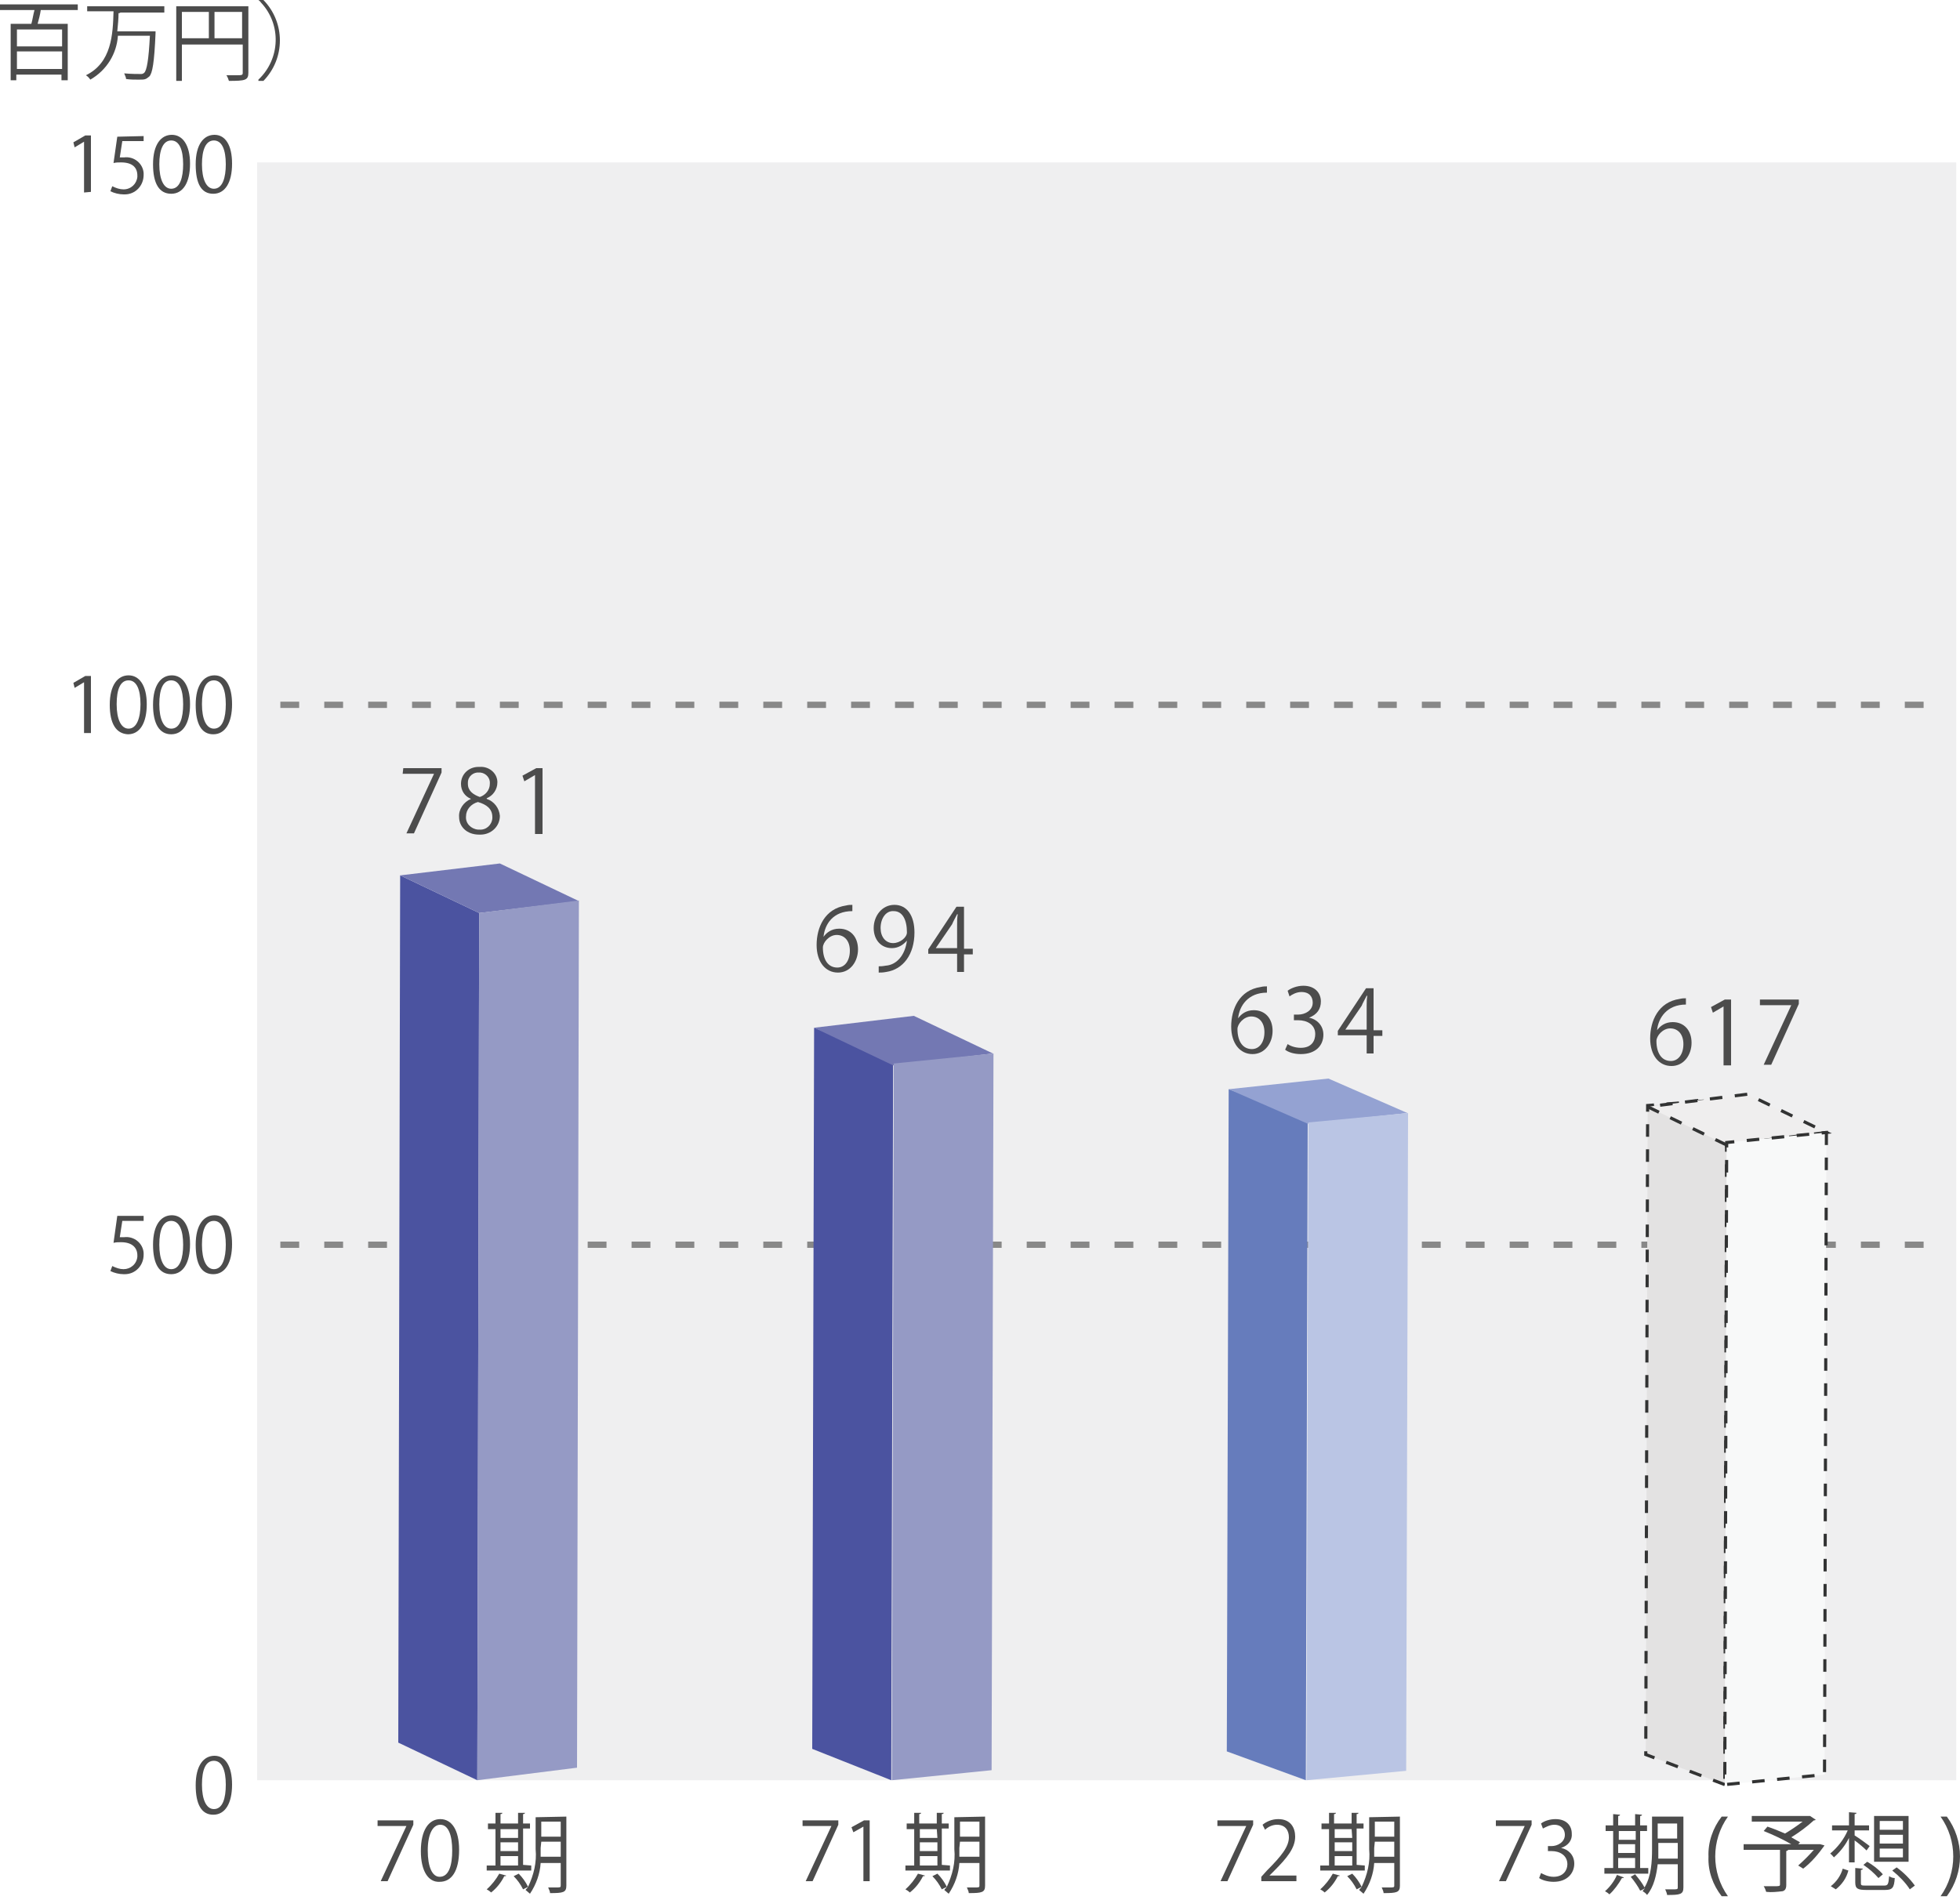 <?xml version="1.0" encoding="utf-8"?>
<!-- Generator: Adobe Illustrator 25.4.1, SVG Export Plug-In . SVG Version: 6.00 Build 0)  -->
<svg version="1.1" id="レイヤー_1" xmlns="http://www.w3.org/2000/svg" xmlns:xlink="http://www.w3.org/1999/xlink" x="0px"
	 y="0px" viewBox="0 0 312.5 303" style="enable-background:new 0 0 312.5 303;" xml:space="preserve">
<style type="text/css">
	.st0{fill:#EFEFF0;}
	.st1{fill:#4C4C4C;}
	.st2{fill:none;stroke:#888888;stroke-miterlimit:10;stroke-dasharray:3,4;}
	.st3{fill:#4B53A0;}
	.st4{fill:#7378B3;}
	.st5{fill:#959AC5;}
	.st6{fill:#667CBC;}
	.st7{fill:#94A2D2;}
	.st8{fill:#BAC5E4;}
	.st9{fill:#E3E2E2;}
	.st10{fill:none;stroke:#323333;stroke-width:0.5;stroke-miterlimit:10;stroke-dasharray:2,2;}
	.st11{fill:#EFEEEE;}
	.st12{fill:#F8F9F9;}
	.st13{enable-background:new    ;}
</style>
<rect id="長方形_25160" x="41" y="25.9" class="st0" width="270.9" height="258"/>
<path id="パス_74162" class="st1" d="M31.2,284.7c0-3.2,1.3-4.7,3-4.7s2.8,1.6,2.8,4.6s-1.1,4.8-3,4.8S31.2,287.7,31.2,284.7
	 M36,284.6c0-2.3-0.6-3.8-1.9-3.8s-1.9,1.4-1.9,3.8s0.7,3.9,1.9,3.9C35.5,288.5,36,286.8,36,284.6L36,284.6z"/>
<path id="パス_74163" class="st1" d="M22.9,193.9v0.8h-3.4l-0.4,2.6c0.2,0,0.5,0,0.7,0c1.6-0.2,3,1,3.1,2.5c0,0.1,0,0.2,0,0.3
	c0,1.7-1.3,3.1-3,3.1c-0.1,0-0.1,0-0.2,0c-0.7,0-1.5-0.2-2.1-0.5l0.3-0.8c0.6,0.3,1.2,0.5,1.8,0.5c1.1,0,2.1-0.8,2.2-2
	c0-0.1,0-0.1,0-0.2c0-1.2-0.8-2.1-2.6-2.1c-0.4,0-0.8,0-1.2,0.1l0.6-4.3L22.9,193.9L22.9,193.9z"/>
<path id="パス_74164" class="st1" d="M24.4,198.5c0-3.2,1.3-4.7,3-4.7s2.9,1.6,2.9,4.6s-1.1,4.8-3,4.8S24.4,201.6,24.4,198.5
	 M29.2,198.5c0-2.3-0.6-3.8-1.9-3.8s-1.9,1.4-1.9,3.8s0.7,3.9,1.9,3.9C28.7,202.4,29.2,200.6,29.2,198.5"/>
<path id="パス_74165" class="st1" d="M31.2,198.5c0-3.2,1.3-4.7,3-4.7s2.8,1.6,2.8,4.6s-1.1,4.8-3,4.8S31.2,201.6,31.2,198.5
	 M36,198.5c0-2.3-0.6-3.8-1.9-3.8s-1.9,1.4-1.9,3.8s0.7,3.9,1.9,3.9C35.5,202.4,36,200.6,36,198.5L36,198.5z"/>
<path id="パス_74166" class="st1" d="M13.4,116.9v-8.1l-1.5,0.9l-0.2-0.8l1.9-1.1h0.9v9.1H13.4z"/>
<path id="パス_74167" class="st1" d="M17.5,112.4c0-3.2,1.3-4.7,3-4.7s2.9,1.6,2.9,4.6s-1.1,4.8-3,4.8
	C18.5,117,17.5,115.4,17.5,112.4 M22.4,112.3c0-2.3-0.6-3.8-1.9-3.8s-1.9,1.4-1.9,3.8s0.7,3.9,1.9,3.9
	C21.8,116.2,22.4,114.5,22.4,112.3"/>
<path id="パス_74168" class="st1" d="M24.4,112.4c0-3.2,1.3-4.7,3-4.7s2.9,1.6,2.9,4.6s-1.1,4.8-3,4.8S24.4,115.4,24.4,112.4
	 M29.2,112.3c0-2.3-0.6-3.8-1.9-3.8s-1.9,1.4-1.9,3.8s0.7,3.9,1.9,3.9C28.7,116.2,29.2,114.5,29.2,112.3"/>
<path id="パス_74169" class="st1" d="M31.2,112.4c0-3.2,1.3-4.7,3-4.7s2.8,1.6,2.8,4.6s-1.1,4.8-3,4.8S31.2,115.4,31.2,112.4
	 M36,112.3c0-2.3-0.6-3.8-1.9-3.8s-1.9,1.4-1.9,3.8s0.7,3.9,1.9,3.9C35.5,116.2,36,114.5,36,112.3"/>
<path id="パス_74170" class="st1" d="M13.4,30.7v-8.1l-1.5,0.9l-0.2-0.8l1.9-1.1h0.9v9L13.4,30.7L13.4,30.7z"/>
<path id="パス_74171" class="st1" d="M22.9,21.7v0.8h-3.4l-0.4,2.6c0.2,0,0.5,0,0.7,0c1.6-0.2,3,1,3.1,2.5l0,0c0,0.1,0,0.2,0,0.3
	c0,1.7-1.3,3.1-3,3.1c-0.1,0-0.1,0-0.2,0c-0.7,0-1.5-0.2-2.1-0.5l0.3-0.8c0.6,0.3,1.2,0.5,1.8,0.5c1.2,0,2.1-0.9,2.2-2
	c0-0.1,0-0.1,0-0.2c0-1.3-0.8-2.1-2.6-2.1c-0.4,0-0.8,0-1.2,0.1l0.6-4.2L22.9,21.7z"/>
<path id="パス_74172" class="st1" d="M24.4,26.2c0-3.2,1.3-4.7,3-4.7s2.9,1.6,2.9,4.6s-1.1,4.8-3,4.8S24.4,29.3,24.4,26.2
	 M29.2,26.2c0-2.3-0.6-3.8-1.9-3.8s-1.9,1.5-1.9,3.8c0,2.4,0.7,3.9,1.9,3.9C28.7,30.1,29.2,28.3,29.2,26.2L29.2,26.2z"/>
<path id="パス_74173" class="st1" d="M31.2,26.2c0-3.2,1.3-4.7,3-4.7s2.8,1.6,2.8,4.6s-1.1,4.8-3,4.8S31.2,29.3,31.2,26.2
	 M36,26.2c0-2.3-0.6-3.8-1.9-3.8s-1.9,1.5-1.9,3.8c0,2.4,0.7,3.9,1.9,3.9C35.5,30.1,36,28.3,36,26.2L36,26.2z"/>
<line id="線_4377" class="st2" x1="44.7" y1="198.5" x2="309.9" y2="198.5"/>
<line id="線_4378" class="st2" x1="44.7" y1="112.4" x2="309.9" y2="112.4"/>
<path id="パス_74174" class="st3" d="M76.1,283.9l-12.6-6l0.3-138.3l12.6,6L76.1,283.9z"/>
<path id="パス_74175" class="st4" d="M76.4,145.6l-12.6-6l15.9-1.9l12.6,6L76.4,145.6z"/>
<path id="パス_74176" class="st5" d="M92.3,143.6L92,281.9l-15.9,2l0.3-138.3L92.3,143.6z"/>
<g>
	<path id="パス_74836" class="st6" d="M208.2,283.9l-12.6-4.6l0.3-105.6l12.6,4.6L208.2,283.9z"/>
	<path id="パス_74837" class="st7" d="M208.5,179.2l-12.6-5.5l15.9-1.7l12.6,5.5L208.5,179.2z"/>
	<path id="パス_74840" class="st8" d="M224.5,177.5l-0.3,104.9l-15.9,1.5l0.3-104.9L224.5,177.5z"/>
</g>
<path id="パス_74180" class="st9" d="M275,284.6l-12.6-4.8l0.3-103.5l12.6-1L275,284.6z"/>
<path id="パス_74181" class="st10" d="M275,284.6l-12.6-4.8l0.3-103.5l12.6-1L275,284.6z"/>
<path id="パス_74182" class="st11" d="M275.3,182.6l-12.6-6.1l15.9-2l12.6,6.1L275.3,182.6z"/>
<path id="パス_74183" class="st10" d="M275.3,182.6l-12.6-6.1l15.9-2l12.6,6.1L275.3,182.6z"/>
<path id="パス_74184" class="st12" d="M291.2,180.6L290.9,283l-15.9,1.6l0.3-102.4L291.2,180.6z"/>
<path id="パス_74185" class="st10" d="M291.2,180.6L290.9,283l-15.9,1.6l0.3-102.4L291.2,180.6z"/>
<path id="パス_74207" class="st1" d="M274.5,302.4c-1.4-1.8-2.2-4-2.1-6.3c-0.1-2.3,0.7-4.6,2.1-6.4h1c-2.7,3.8-2.7,8.9,0,12.7
	L274.5,302.4z"/>
<path id="パス_74212" class="st1" d="M290.2,294.1l0.7,0.2c-1,1.4-2.1,2.7-3.4,3.7l-0.8-0.5c0.9-0.8,1.7-1.6,2.5-2.5h-4.1
	c0,0.1-0.1,0.1-0.3,0.2v5.4c0,0.6-0.2,0.9-0.6,1c-0.9,0.1-1.7,0.2-2.6,0.1c-0.1-0.3-0.2-0.6-0.4-0.9h1.6c0.9,0,1,0,1-0.3V295H278
	v-0.9h7.6c-1.4-0.8-2.9-1.5-4.4-2.1l0.6-0.7c0.9,0.3,1.9,0.7,2.8,1.1c1-0.6,1.9-1.2,2.8-1.9h-8.1v-0.9h8.8c0.2,0,0.3,0,0.5,0
	l0.9,0.6c-0.1,0.1-0.2,0.1-0.3,0.1c-1.1,1-2.3,1.9-3.6,2.7c0.5,0.3,0.9,0.5,1.4,0.8l-0.3,0.3H290.2L290.2,294.1z"/>
<path id="パス_74217" class="st1" d="M295.7,292.7c0.8,0.5,1.6,1.1,2.4,1.7l-0.5,0.7c-0.4-0.4-1.2-1.1-1.9-1.6v3.5h-0.9v-3.9
	c-0.6,1.2-1.4,2.2-2.4,3.1c-0.2-0.2-0.4-0.5-0.6-0.6c1.2-1,2.2-2.3,2.8-3.7h-2.5v-0.8h2.7V289l1.2,0.1c0,0.1-0.1,0.2-0.3,0.2v1.8
	h2.3v0.8h-2.3L295.7,292.7z M294.7,298.3c-0.3,1.2-1,2.2-2,3l-0.8-0.5c0.9-0.7,1.6-1.7,1.9-2.8L294.7,298.3z M296.7,300.3
	c0,0.4,0.1,0.4,0.9,0.4h2.8c0.6,0,0.7-0.2,0.8-1.5c0.3,0.2,0.6,0.3,0.9,0.3c-0.1,1.6-0.4,1.9-1.6,1.9h-2.9c-1.4,0-1.8-0.2-1.8-1.2
	v-2.3l1.2,0.1c0,0.1-0.1,0.2-0.3,0.2V300.3z M299.5,299.5c-0.7-0.8-1.5-1.5-2.4-2.1l0.6-0.5c0.9,0.5,1.8,1.2,2.5,2L299.5,299.5z
	 M304.3,296.9h-5.5v-7.3h5.5V296.9z M303.4,290.4h-3.7v1.4h3.7V290.4z M303.4,292.6h-3.7v1.4h3.7V292.6z M303.4,294.8h-3.7v1.4h3.7
	V294.8z M304.5,301.3c-0.7-1.1-1.7-2.1-2.8-3l0.7-0.5c1.1,0.8,2.1,1.8,2.9,2.9L304.5,301.3z"/>
<path id="パス_74222" class="st1" d="M310.4,289.7c2.8,3.8,2.8,8.9,0,12.7h-1c2.7-3.8,2.7-8.9,0-12.7H310.4z"/>
<path id="パス_74235" class="st1" d="M12.4,1.6H6.5C6.4,2.3,6.2,3.1,6,3.8h4.8v9h-1v-0.9H2.6v0.9H1.7v-9H5
	c0.2-0.7,0.3-1.5,0.5-2.2H0V0.7h12.4V1.6L12.4,1.6z M9.9,4.7H2.7v2.7h7.2V4.7z M2.7,11h7.2V8.2H2.7V11z"/>
<path id="パス_74236" class="st1" d="M26.1,2h-6.9c-0.1,0.1-0.2,0.1-0.3,0.1C18.9,3,18.8,4,18.7,5h6.1c0,0.1,0,0.2,0,0.3
	c-0.2,4.7-0.5,6.4-1,6.9c-0.6,0.5-0.7,0.5-1.8,0.5c-0.6,0-1.2,0-1.9-0.1c0-0.3-0.2-0.6-0.3-0.9c1.1,0.1,2.1,0.1,2.6,0.1
	c0.2,0,0.4,0,0.6-0.2c0.4-0.4,0.7-2,0.9-5.9h-5.1c-0.2,2.9-1.8,5.5-4.4,7c-0.2-0.3-0.4-0.5-0.7-0.7c4.1-2,4.3-6.5,4.4-10.2h-4.2V1
	h12.3v1H26.1z"/>
<path id="パス_74237" class="st1" d="M39.6,1v10.6c0,1.2-0.5,1.3-3.1,1.3c-0.1-0.3-0.2-0.6-0.4-0.9h1.4c1.1,0,1.2,0,1.2-0.4V7.1
	H29v5.8h-0.9V1H39.6z M29,6.1h4.3V1.9H29V6.1z M34.2,6.1h4.4V1.9h-4.4V6.1z"/>
<path id="パス_74238" class="st1" d="M41.2,12.7c3.5-3.3,3.7-8.8,0.4-12.3c-0.1-0.2-0.3-0.3-0.4-0.4H42c3.5,3.6,3.5,9.3,0,12.9
	h-0.8V12.7z"/>
<path id="パス_74242" class="st1" d="M84.7,297.5v0.8h-7.1v-0.8H79v-5.8h-1.2v-0.9H79v-1.7h1.1c0,0.1-0.1,0.2-0.3,0.2v1.5h2.8
	v-1.7h1.1c0,0.1-0.1,0.2-0.3,0.2v1.5h1.1v0.8h-1.1v5.8L84.7,297.5z M80.7,299.1c0,0.1-0.1,0.1-0.3,0.1c-0.5,1-1.2,1.9-2.1,2.6
	c-0.2-0.2-0.5-0.4-0.7-0.5c0.8-0.7,1.5-1.6,2-2.5L80.7,299.1z M82.6,291.7h-2.8v1.4h2.8V291.7z M79.8,295.2h2.8v-1.4h-2.8V295.2z
	 M79.8,297.5h2.8V296h-2.8V297.5z M90.3,289.7v11c0,1.1-0.5,1.2-2.6,1.2c0-0.3-0.2-0.6-0.3-0.9h1.2c0.7,0,0.8,0,0.8-0.3v-3.6h-3.2
	c-0.1,1.7-0.7,3.4-1.7,4.9c-0.2-0.2-0.5-0.4-0.7-0.6c0.1-0.2,0.3-0.3,0.4-0.5c0,0-0.6,0.3-0.8,0.4c-0.4-0.8-0.9-1.5-1.5-2.1l0.8-0.4
	c0.6,0.6,1.1,1.3,1.5,2.1c0.9-1.9,1.4-3.9,1.2-6v-5.1L90.3,289.7z M86.2,294.7v1.4h3.2v-2.4h-3.1L86.2,294.7z M89.4,290.5h-3.1v2.4
	h3.1V290.5z"/>
<path id="パス_74247" class="st1" d="M60.2,290.3h5.7v0.7l-4.1,9h-1.1l4.1-8.8l0,0h-4.6C60.2,291.2,60.2,290.3,60.2,290.3z"/>
<path id="パス_74248" class="st1" d="M67.1,295.2c0-3.4,1.3-5.1,3.1-5.1c1.8,0,3,1.7,3,4.9c0,3.4-1.2,5.1-3.1,5.1
	C68.3,300.2,67.1,298.4,67.1,295.2 M72.1,295.1c0-2.4-0.6-4.1-1.9-4.1c-1.2,0-2,1.5-2,4.1s0.7,4.2,1.9,4.2
	C71.6,299.3,72.1,297.4,72.1,295.1"/>
<path id="パス_74272" class="st1" d="M64.3,122.5h6.1v0.7l-4.4,9.7h-1.2l4.4-9.5l0,0h-5L64.3,122.5
	C64.2,122.5,64.3,122.5,64.3,122.5z"/>
<path id="パス_74273" class="st1" d="M75.1,127.4c-1-0.4-1.6-1.3-1.6-2.4c0-1.5,1.2-2.7,2.8-2.7c0.1,0,0.1,0,0.2,0
	c1.4-0.1,2.7,0.9,2.8,2.3c0,0.1,0,0.2,0,0.2c0,1.1-0.7,2.1-1.7,2.5v0.1c1.2,0.4,2,1.5,2.1,2.7c0,1.7-1.4,3-3.1,3c-0.1,0-0.1,0-0.2,0
	c-2,0-3.2-1.3-3.2-2.8C73.1,129.1,73.9,127.9,75.1,127.4L75.1,127.4z M78.5,130.3c0-1.3-0.9-2-2.3-2.4c-1.1,0.3-1.9,1.2-1.9,2.3
	c-0.1,1.1,0.8,2,1.9,2.1c0.1,0,0.1,0,0.2,0c1.1,0.1,2-0.7,2.1-1.8C78.5,130.4,78.5,130.4,78.5,130.3 M74.6,125
	c0,1.1,0.8,1.7,1.9,2.1c0.9-0.3,1.6-1.1,1.6-2.1c0.1-0.9-0.6-1.7-1.5-1.8c-0.1,0-0.1,0-0.2,0c-0.9-0.1-1.8,0.6-1.8,1.6
	C74.6,124.8,74.6,124.9,74.6,125"/>
<path id="パス_74274" class="st1" d="M85.3,133v-9.4l0,0l-1.7,1l-0.3-0.9l2.2-1.2h1V133H85.3z"/>
<path id="パス_74281" class="st1" d="M217.6,297.5v0.8h-7.1v-0.8h1.4v-5.8h-1.2v-0.9h1.2v-1.7h1.1c0,0.1-0.1,0.2-0.3,0.2v1.5h2.8
	v-1.7h1.1c0,0.1-0.1,0.2-0.3,0.2v1.5h1.1v0.8h-1.1v5.8L217.6,297.5z M213.6,299.1c0,0.1-0.1,0.1-0.3,0.1c-0.5,1-1.2,1.9-2.1,2.6
	c-0.2-0.2-0.5-0.4-0.7-0.5c0.8-0.7,1.5-1.6,2-2.5L213.6,299.1z M215.5,291.7h-2.7v1.4h2.8L215.5,291.7L215.5,291.7z M212.8,295.2
	h2.8v-1.4h-2.8V295.2z M212.8,297.5h2.8V296h-2.8V297.5z M223.2,289.7v11c0,1.1-0.5,1.2-2.6,1.2c0-0.3-0.2-0.6-0.3-0.9h1.2
	c0.7,0,0.8,0,0.8-0.3v-3.6h-3.2c-0.1,1.7-0.7,3.4-1.7,4.9c-0.2-0.2-0.5-0.4-0.7-0.6c0.1-0.2,0.3-0.3,0.4-0.5c0,0-0.6,0.3-0.8,0.4
	c-0.4-0.8-0.9-1.5-1.5-2.1l0.8-0.4c0.6,0.6,1.1,1.3,1.5,2.1c0.9-1.9,1.4-3.9,1.2-6v-5.1L223.2,289.7z M219.1,294.7v1.4h3.2v-2.4
	h-3.1L219.1,294.7z M222.3,290.5h-3.1v2.4h3.1V290.5z"/>
<path id="パス_74836_00000121254675064523361170000012891203327515102095_" class="st3" d="M142.1,283.9l-12.6-5l0.3-115l12.6,5
	L142.1,283.9z"/>
<path id="パス_74837_00000149378167265157385200000014422712116466225077_" class="st4" d="M142.4,169.9l-12.6-6l15.9-1.9l12.6,6
	L142.4,169.9z"/>
<path id="パス_74840_00000134964255586615787040000006604167975219103408_" class="st5" d="M158.4,168l-0.3,114.3l-15.9,1.6
	l0.3-114.3L158.4,168z"/>
<g id="グループ_20186_00000138545890742779867910000013417166050231870650_" transform="translate(-43.84)">
	<path id="パス_74281_00000022536159525682740330000005874733467355067564_" class="st1" d="M195.3,297.5v0.8h-7.1v-0.8h1.4v-5.8
		h-1.2v-0.9h1.2v-1.7h1.1c0,0.1-0.1,0.2-0.3,0.2v1.5h2.8v-1.7h1.1c0,0.1-0.1,0.2-0.3,0.2v1.5h1.1v0.8H194v5.8L195.3,297.5z
		 M191.3,299.1c0,0.1-0.1,0.1-0.3,0.1c-0.5,1-1.2,1.9-2.1,2.6c-0.2-0.2-0.5-0.4-0.7-0.5c0.8-0.7,1.5-1.6,2-2.5L191.3,299.1z
		 M193.2,291.7h-2.7v1.4h2.8L193.2,291.7L193.2,291.7z M190.5,295.2h2.8v-1.4h-2.8V295.2z M190.5,297.5h2.8V296h-2.8V297.5z
		 M200.9,289.7v11c0,1.1-0.5,1.2-2.6,1.2c0-0.3-0.2-0.6-0.3-0.9h1.2c0.7,0,0.8,0,0.8-0.3v-3.6h-3.2c-0.1,1.7-0.7,3.4-1.7,4.9
		c-0.2-0.2-0.5-0.4-0.7-0.6c0.1-0.2,0.3-0.3,0.4-0.5c0,0-0.6,0.3-0.8,0.4c-0.4-0.8-0.9-1.5-1.5-2.1l0.8-0.4c0.6,0.6,1.1,1.3,1.5,2.1
		c0.9-1.9,1.4-3.9,1.2-6v-5.1L200.9,289.7z M196.8,294.7v1.4h3.2v-2.4h-3.1L196.8,294.7z M200,290.5h-3.1v2.4h3.1V290.5z"/>
	<path id="パス_74286_00000034075318900201342070000008555600224602945668_" class="st1" d="M171.8,290.3h5.7v0.7l-4.1,9h-1.1
		l4.1-8.8l0,0h-4.6L171.8,290.3L171.8,290.3z"/>
	<path id="パス_74287_00000128479472754655414350000014811599883056667552_" class="st1" d="M181.5,300v-8.7l0,0l-1.6,0.9
		l-0.3-0.8l2-1.1h0.9v9.7H181.5z"/>
</g>
<g class="st13">
	<path class="st1" d="M131.3,149.4c0.5-0.7,1.3-1.3,2.5-1.3c1.8,0,3,1.3,3,3.3c0,1.9-1.2,3.7-3.2,3.7s-3.4-1.7-3.4-4.4
		c0-2.8,1.3-5.8,4.7-6.3c0.4-0.1,0.7-0.1,1-0.1v1C132.8,145.3,131.5,147.4,131.3,149.4L131.3,149.4z M135.5,151.6
		c0-1.6-0.9-2.5-2.1-2.5s-2.2,1.2-2.2,2c0,1.9,0.8,3.2,2.3,3.2C134.7,154.3,135.5,153.2,135.5,151.6z"/>
	<path class="st1" d="M144.6,150c-0.6,0.7-1.4,1.2-2.4,1.2c-1.8,0-2.9-1.4-2.9-3.2c0-1.9,1.3-3.7,3.3-3.7s3.2,1.7,3.2,4.4
		c0,3.5-1.8,5.9-4.5,6.3c-0.5,0.1-0.9,0.1-1.2,0.1v-1c0.3,0,0.6,0,1.1-0.1C142.9,153.9,144.3,152.4,144.6,150L144.6,150z M140.4,148
		c0,1.4,0.8,2.4,2,2.4c1.1,0,2.2-0.9,2.2-1.7c0-2-0.7-3.4-2.1-3.4C141.3,145.2,140.4,146.4,140.4,148z"/>
	<path class="st1" d="M153.7,155h-1.1v-2.9H148v-0.7l4.5-6.8h1.2v6.7h1.4v0.9h-1.4V155z M149.2,151.2h3.4v-3.7c0-0.6,0-1.1,0.1-1.7
		h-0.1c-0.3,0.6-0.6,1.1-0.8,1.6L149.2,151.2L149.2,151.2z"/>
</g>
<path class="st1" d="M262.8,297.9v0.9h-7v-0.9h1.4V292H256v-0.9h1.2v-1.8l1.1,0.1c0,0.1-0.1,0.2-0.3,0.2v1.5h2.7v-1.8l1.1,0.1
	c0,0.1-0.1,0.2-0.3,0.2v1.5h1.1v0.9h-1.1v5.9L262.8,297.9L262.8,297.9z M258.9,299.4c0,0.1-0.1,0.1-0.3,0.1c-0.5,0.9-1.3,2-2,2.6
	c-0.2-0.2-0.5-0.4-0.7-0.5c0.7-0.6,1.5-1.6,1.9-2.6L258.9,299.4z M260.8,292h-2.7v1.4h2.7V292z M258,294.1v1.4h2.7v-1.4H258z
	 M258,296.3v1.6h2.7v-1.6H258z M268.4,289.9V301c0,1.1-0.5,1.2-2.6,1.2c0-0.2-0.2-0.7-0.3-0.9c0.4,0,0.9,0,1.2,0
	c0.7,0,0.8,0,0.8-0.3v-3.7h-3.2c-0.2,1.7-0.6,3.6-1.7,4.9c-0.1-0.2-0.5-0.5-0.7-0.6c0.1-0.2,0.3-0.4,0.4-0.5c0,0-0.6,0.4-0.8,0.4
	c-0.3-0.6-0.9-1.5-1.5-2.2l0.7-0.4c0.6,0.7,1.2,1.5,1.5,2.1c1.1-1.8,1.2-4.2,1.2-6.1v-5.2h5V289.9z M264.4,295c0,0.4,0,0.9,0,1.4
	h3.1v-2.5h-3.1V295z M267.4,290.8h-3.1v2.4h3.1V290.8z"/>
<g class="st13">
	<path class="st1" d="M197.4,162.4c0.5-0.7,1.3-1.3,2.5-1.3c1.8,0,3,1.3,3,3.3c0,1.9-1.2,3.7-3.2,3.7c-2,0-3.4-1.7-3.4-4.4
		c0-2.8,1.3-5.8,4.7-6.3c0.4-0.1,0.7-0.1,1-0.1l0,1C199,158.3,197.6,160.4,197.4,162.4L197.4,162.4z M201.6,164.6
		c0-1.6-0.9-2.5-2.1-2.5c-1.2,0-2.2,1.2-2.2,2c0,1.9,0.8,3.2,2.3,3.2C200.8,167.3,201.6,166.2,201.6,164.6z"/>
	<path class="st1" d="M208.7,162.3c1.2,0.2,2.3,1.2,2.3,2.7c0,1.7-1.2,3.1-3.6,3.1c-1.1,0-2-0.3-2.5-0.7l0.4-0.9
		c0.4,0.3,1.2,0.6,2.1,0.6c1.8,0,2.3-1.2,2.3-2.2c0-1.5-1.3-2.2-2.7-2.2h-0.7v-0.9h0.7c1,0,2.3-0.6,2.3-1.9c0-0.9-0.5-1.7-1.8-1.7
		c-0.8,0-1.5,0.4-1.9,0.7l-0.3-0.9c0.5-0.4,1.5-0.8,2.5-0.8c1.9,0,2.8,1.2,2.8,2.5C210.6,160.9,210,161.8,208.7,162.3L208.7,162.3z"
		/>
	<path class="st1" d="M219,168h-1.1v-2.9h-4.6v-0.7l4.5-6.8h1.2v6.7h1.4v0.9H219V168z M214.5,164.2h3.4v-3.7c0-0.6,0-1.1,0.1-1.7
		h-0.1c-0.3,0.6-0.6,1.1-0.8,1.6L214.5,164.2L214.5,164.2z"/>
</g>
<g class="st13">
	<path class="st1" d="M264.2,164.3c0.5-0.7,1.3-1.3,2.5-1.3c1.8,0,3,1.3,3,3.3c0,1.9-1.2,3.7-3.2,3.7s-3.4-1.7-3.4-4.4
		c0-2.8,1.3-5.8,4.7-6.3c0.4-0.1,0.7-0.1,1-0.1l0,1C265.8,160.2,264.4,162.3,264.2,164.3L264.2,164.3z M268.4,166.5
		c0-1.6-0.9-2.5-2.1-2.5c-1.2,0-2.2,1.2-2.2,2c0,1.9,0.8,3.2,2.3,3.2C267.6,169.2,268.4,168.1,268.4,166.5z"/>
	<path class="st1" d="M274.8,169.9v-9.4h0l-1.7,1l-0.3-0.9l2.2-1.2h1v10.5H274.8z"/>
	<path class="st1" d="M280.7,159.4h6.1v0.7l-4.4,9.7h-1.2l4.4-9.5v0h-5V159.4z"/>
</g>
<g class="st13">
	<path class="st1" d="M194.1,290.3h5.7v0.7l-4.1,9h-1.1l4.1-8.8v0h-4.6V290.3z"/>
	<path class="st1" d="M206.9,300h-5.8v-0.7l0.9-1c2.3-2.3,3.5-3.8,3.5-5.3c0-1-0.5-2-1.9-2c-0.8,0-1.5,0.4-1.9,0.8l-0.4-0.8
		c0.6-0.5,1.5-0.9,2.5-0.9c2,0,2.7,1.4,2.7,2.8c0,1.8-1.3,3.4-3.3,5.4l-0.8,0.8v0h4.3V300z"/>
</g>
<g class="st13">
	<path class="st1" d="M238.5,290.3h5.7v0.7l-4.1,9H239l4.1-8.8v0h-4.6V290.3z"/>
	<path class="st1" d="M248.9,294.7c1.1,0.2,2.1,1.1,2.1,2.5c0,1.5-1.1,2.9-3.3,2.9c-1,0-1.9-0.3-2.3-0.6l0.3-0.8
		c0.4,0.2,1.1,0.6,2,0.6c1.6,0,2.2-1.1,2.2-2c0-1.4-1.2-2.1-2.5-2.1h-0.6v-0.8h0.6c0.9,0,2.1-0.6,2.1-1.8c0-0.8-0.5-1.6-1.7-1.6
		c-0.7,0-1.4,0.4-1.8,0.6l-0.3-0.8c0.5-0.4,1.4-0.7,2.3-0.7c1.8,0,2.6,1.1,2.6,2.3C250.7,293.4,250.1,294.3,248.9,294.7L248.9,294.7
		z"/>
</g>
</svg>
